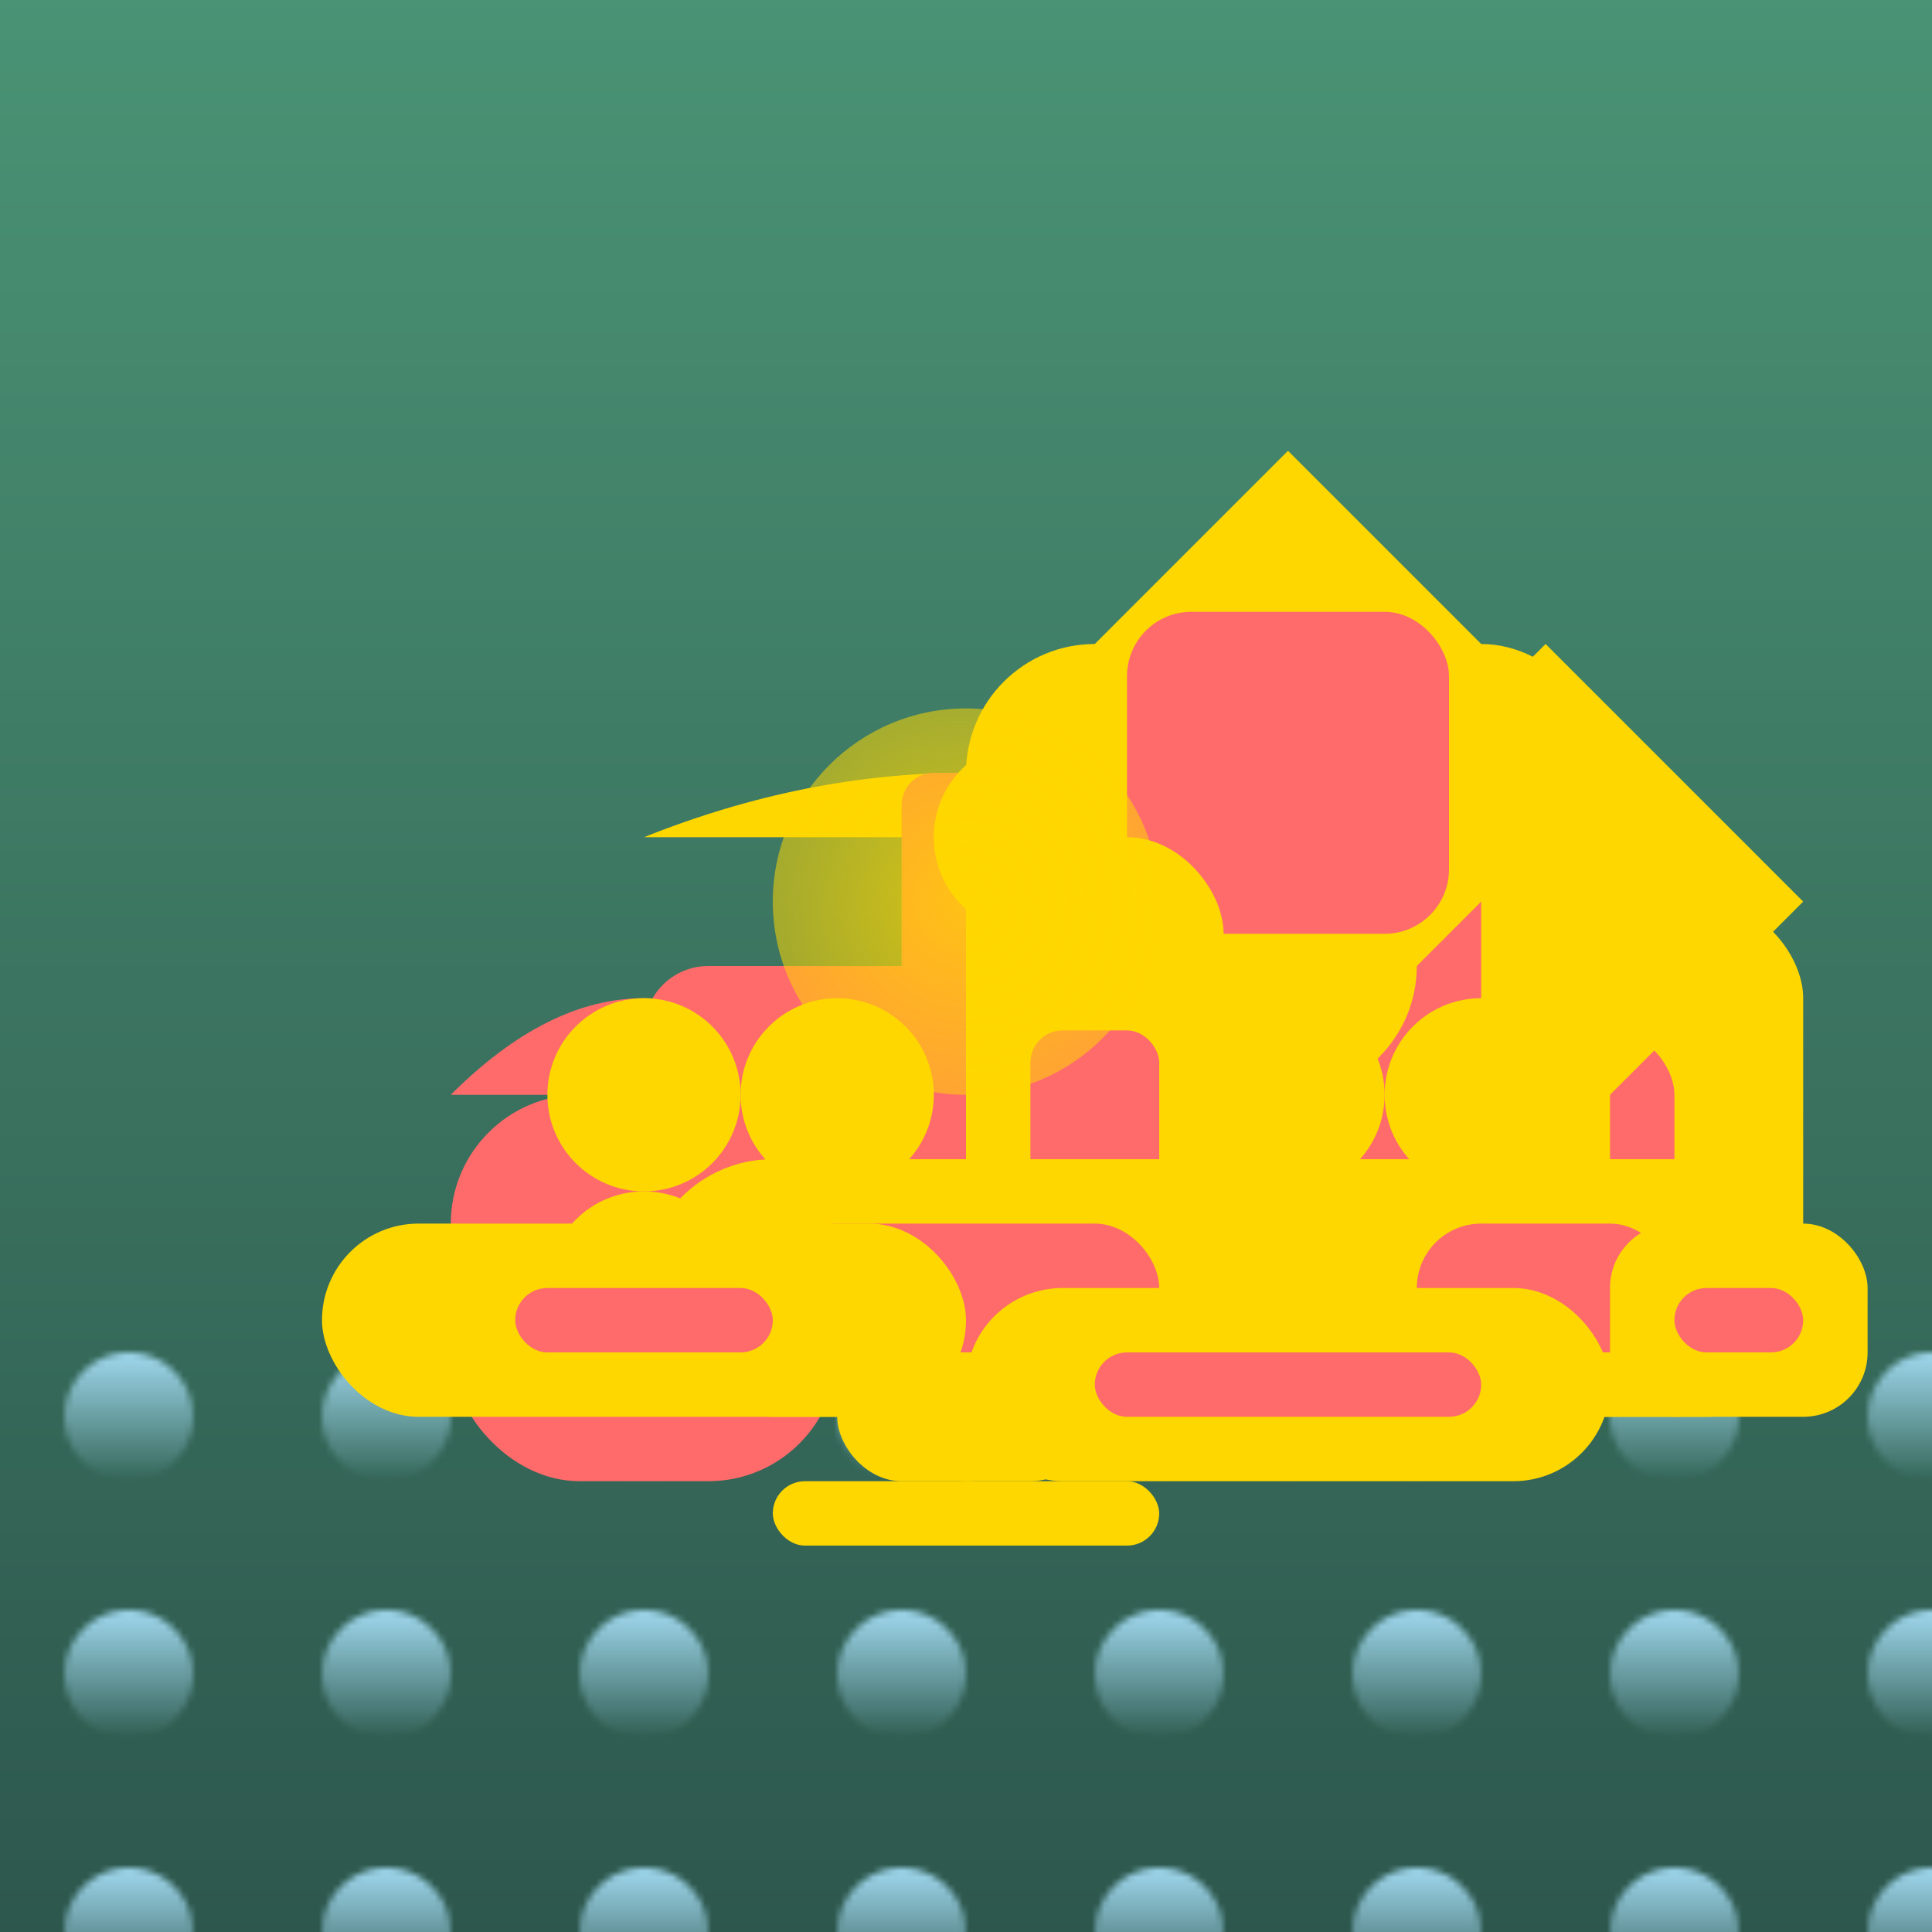 <svg viewBox="0 0 300 300" xmlns="http://www.w3.org/2000/svg">
  <defs>
    <linearGradient id="skyGrad" x1="0%" y1="0%" x2="0%" y2="100%">
      <stop offset="0%" style="stop-color:#4A9375;stop-opacity:1"/>
      <stop offset="100%" style="stop-color:#2D574D;stop-opacity:1"/>
    </linearGradient>
    <radialGradient id="cityGlow" cx="50%" cy="50%" r="150%">
      <stop offset="0%" style="stop-color:#FFD700;stop-opacity:0.8"/>
      <stop offset="100%" style="stop-color:#FFD700;stop-opacity:0"/>
    </radialGradient>
    <pattern id="waterRipples" x="0" y="0" width="40" height="40" patternUnits="userSpaceOnUse">
      <circle cx="20" cy="20" r="10" fill="url(#rippleGrad)"/>
    </pattern>
    <linearGradient id="rippleGrad" x1="0%" y1="0%" x2="0%" y2="100%">
      <stop offset="0%" style="stop-color:#A0D8EF;stop-opacity:1"/>
      <stop offset="100%" style="stop-color:#A0D8EF;stop-opacity:0"/>
    </linearGradient>
  </defs>
  <rect width="300" height="300" fill="url(#skyGrad)"/>
  <rect y="200" width="300" height="100" fill="url(#waterRipples)"/>
  <g transform="translate(150,180)">
    <path d="M0,0 L50,-50 L100,0 L50,50 Z" fill="#FFD700" filter="url(#dropShadow)"/>
    <circle cx="0" cy="0" r="20" fill="#FFD700" stroke="#FFD700" stroke-width="2"/>
    <path d="M-50,-50 L50,-50 Q0,-70 -50,-50" fill="#FFD700"/>
  </g>
  <g transform="translate(100,150)">
    <rect width="100" height="60" rx="10" fill="#FF6B6B" filter="url(#dropShadow)"/>
    <rect x="20" y="20" width="60" height="40" rx="5" fill="#FFD700"/>
    <rect x="40" y="-30" width="20" height="80" rx="5" fill="#FF6B6B"/>
    <circle cx="60" cy="-20" r="15" fill="#FFD700"/>
  </g>
  <g transform="translate(200,140)">
    <rect width="80" height="80" rx="15" fill="#FFD700" filter="url(#dropShadow)"/>
    <rect x="20" y="20" width="40" height="40" rx="10" fill="#FF6B6B"/>
    <path d="M0,0 L40,-40 L80,0 L40,40 Z" fill="#FFD700"/>
  </g>
  <g transform="translate(70,170)">
    <rect width="60" height="60" rx="20" fill="#FF6B6B" filter="url(#dropShadow)"/>
    <circle cx="30" cy="30" r="15" fill="#FFD700"/>
    <path d="M0,0 Q30,-30 60,0" fill="#FF6B6B"/>
  </g>
  <rect x="140" y="190" width="20" height="40" rx="10" fill="#FFD700"/>
  <rect x="130" y="210" width="40" height="20" rx="10" fill="#FFD700"/>
  <rect x="120" y="230" width="60" height="10" rx="5" fill="#FFD700"/>
  <g transform="translate(150,100)">
    <rect width="100" height="100" rx="20" fill="#FFD700" filter="url(#dropShadow)"/>
    <rect x="20" y="20" width="60" height="60" rx="10" fill="#FF6B6B"/>
    <circle cx="50" cy="50" r="20" fill="#FFD700"/>
  </g>
  <g transform="translate(150,120)">
    <path d="M0,0 L50,-50 L100,0 L50,50 Z" fill="#FFD700"/>
    <rect x="25" y="-25" width="50" height="50" rx="10" fill="#FF6B6B"/>
  </g>
  <g transform="translate(150,130)">
    <rect width="40" height="80" rx="15" fill="#FFD700"/>
    <rect x="10" y="30" width="20" height="50" rx="5" fill="#FF6B6B"/>
  </g>
  <g transform="translate(150,140)">
    <circle cx="0" cy="0" r="30" fill="url(#cityGlow)"/>
  </g>
  <g transform="translate(100,180)">
    <rect width="100" height="40" rx="20" fill="#FFD700"/>
    <rect x="20" y="10" width="60" height="20" rx="10" fill="#FF6B6B"/>
  </g>
  <g transform="translate(200,180)">
    <rect width="80" height="40" rx="20" fill="#FFD700"/>
    <rect x="20" y="10" width="40" height="20" rx="10" fill="#FF6B6B"/>
  </g>
  <g transform="translate(50,190)">
    <rect width="100" height="30" rx="15" fill="#FFD700"/>
    <rect x="30" y="10" width="40" height="10" rx="5" fill="#FF6B6B"/>
  </g>
  <g transform="translate(250,190)">
    <rect width="40" height="30" rx="10" fill="#FFD700"/>
    <rect x="10" y="10" width="20" height="10" rx="5" fill="#FF6B6B"/>
  </g>
  <g transform="translate(100,170)">
    <circle cx="0" cy="0" r="15" fill="#FFD700"/>
    <circle cx="30" cy="0" r="15" fill="#FFD700"/>
  </g>
  <g transform="translate(200,170)">
    <circle cx="0" cy="0" r="15" fill="#FFD700"/>
    <circle cx="30" cy="0" r="15" fill="#FFD700"/>
  </g>
  <g transform="translate(150,200)">
    <rect width="100" height="30" rx="15" fill="#FFD700"/>
    <rect x="20" y="10" width="60" height="10" rx="5" fill="#FF6B6B"/>
  </g>
</svg>